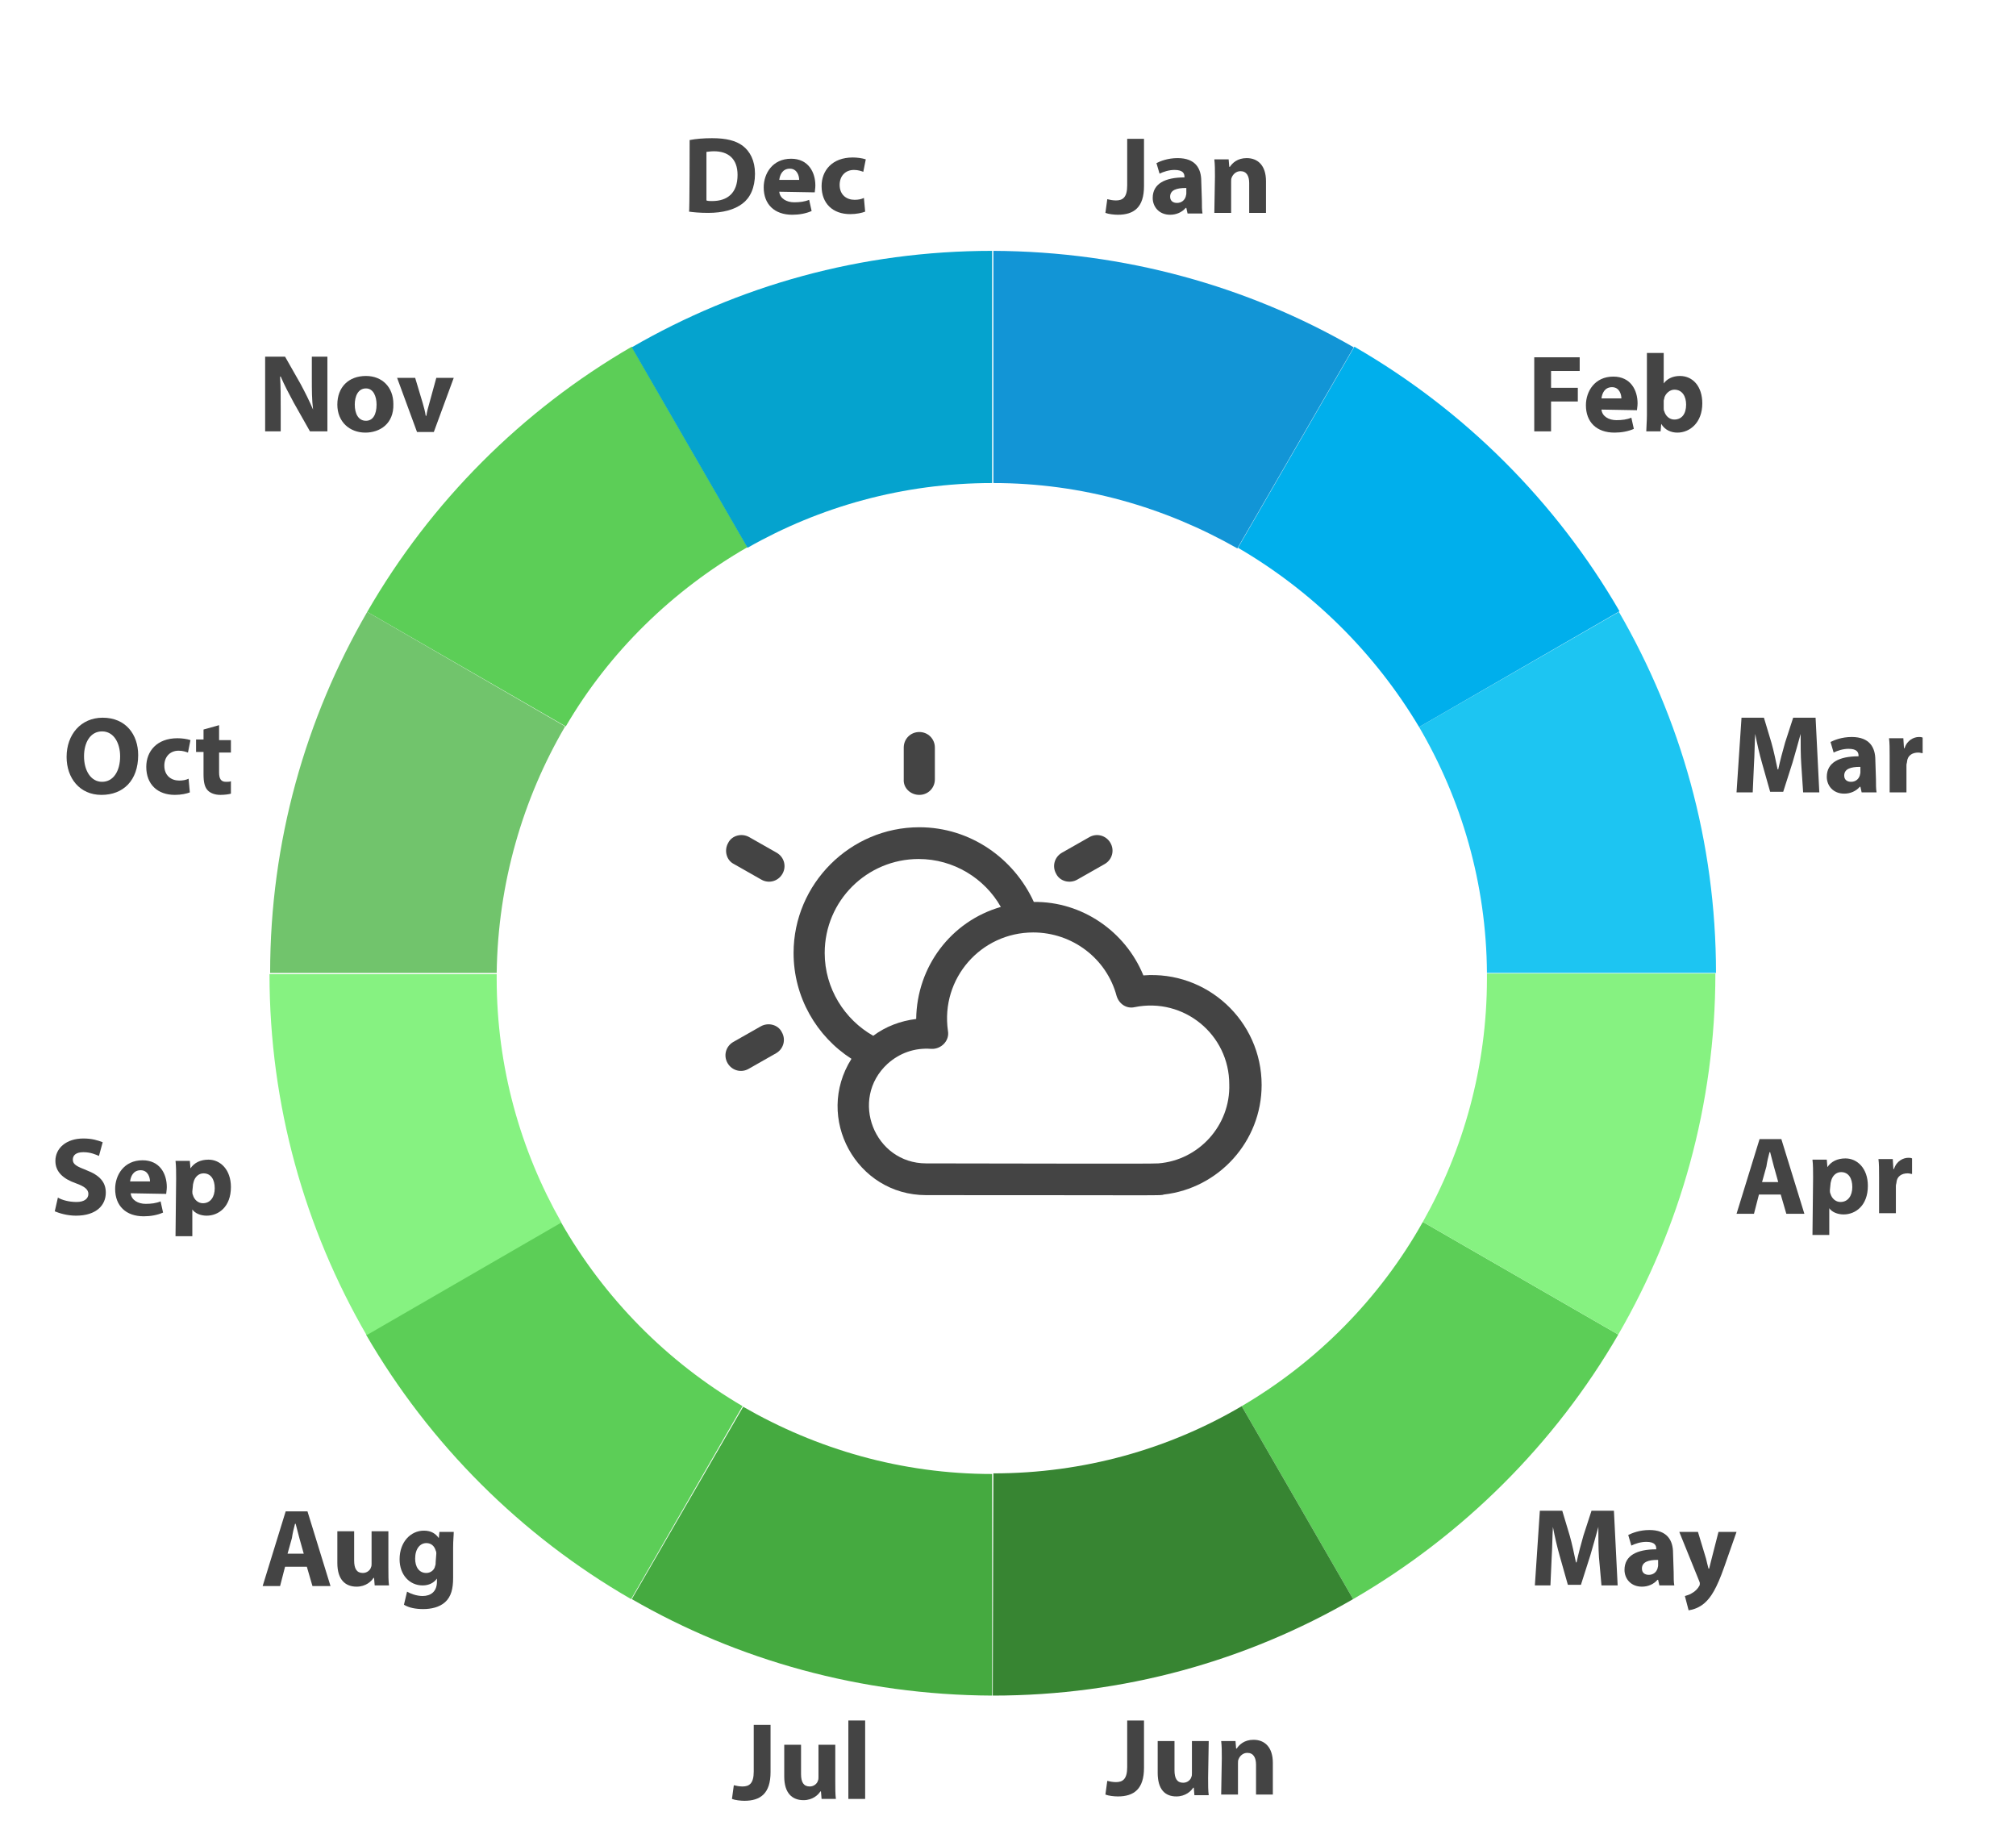 <?xml version="1.0" encoding="utf-8"?>
<!-- Generator: Adobe Illustrator 21.0.0, SVG Export Plug-In . SVG Version: 6.00 Build 0)  -->
<svg version="1.1" id="Capa_1" xmlns="http://www.w3.org/2000/svg" xmlns:xlink="http://www.w3.org/1999/xlink" x="0px" y="0px"
	 viewBox="0 0 323.9 296.6" style="enable-background:new 0 0 323.9 296.6;" xml:space="preserve">
<style type="text/css">
	.st0{fill:#444444;}
	.st1{fill:#A4E4F7;}
	.st2{fill:#1DC5F2;}
	.st3{fill:#F2A25A;}
	.st4{fill:#4ED5F9;}
	.st5{fill:#F59331;}
	.st6{fill:#FFA85A;}
	.st7{fill:#3AC9EF;}
	.st8{fill:#EF8A2E;}
	.st9{fill:#00AFEC;}
	.st10{fill:#05A3CE;}
	.st11{fill:#1295D6;}
	.st12{fill:#5CCE57;}
	.st13{fill:#86F281;}
	.st14{fill:#45AA40;}
	.st15{fill:#378532;}
	.st16{fill:#71C46C;}
</style>
<g>
	<path class="st0" d="M-675.8,277.1h2.7v7.6c0,3.4-1.6,4.6-4.2,4.6c-0.6,0-1.5-0.1-2-0.3l0.3-2.2c0.4,0.1,0.9,0.2,1.4,0.2
		c1.1,0,1.8-0.5,1.8-2.4V277.1L-675.8,277.1z"/>
	<path class="st0" d="M-662.7,286.2c0,1.1,0,2.1,0.1,2.8h-2.3l-0.1-1.2h-0.1c-0.3,0.5-1.2,1.4-2.7,1.4c-1.8,0-3.1-1.1-3.1-3.8v-5.1
		h2.7v4.7c0,1.3,0.4,2,1.4,2c0.7,0,1.2-0.5,1.3-0.9c0.1-0.2,0.1-0.4,0.1-0.6v-5.2h2.7L-662.7,286.2L-662.7,286.2z"/>
	<path class="st0" d="M-660.6,276.4h2.7V289h-2.7V276.4z"/>
</g>
<g>
	<path class="st0" d="M-615.8,276.4h2.7v7.6c0,3.4-1.6,4.6-4.2,4.6c-0.6,0-1.5-0.1-2-0.3l0.3-2.2c0.4,0.1,0.9,0.2,1.4,0.2
		c1.1,0,1.8-0.5,1.8-2.4V276.4L-615.8,276.4z"/>
	<path class="st0" d="M-602.8,285.6c0,1.1,0,2.1,0.1,2.8h-2.3l-0.1-1.2h-0.1c-0.3,0.5-1.2,1.4-2.7,1.4c-1.8,0-3-1.1-3-3.8v-5.1h2.7
		v4.7c0,1.3,0.4,2,1.4,2c0.7,0,1.2-0.5,1.3-0.9c0.1-0.2,0.1-0.4,0.1-0.6v-5.2h2.7L-602.8,285.6L-602.8,285.6L-602.8,285.6z"/>
	<path class="st0" d="M-600.6,282.5c0-1.1,0-2-0.1-2.8h2.3l0.1,1.2h0.1c0.4-0.6,1.2-1.4,2.7-1.4c1.8,0,3.1,1.2,3.1,3.7v5.1h-2.7
		v-4.8c0-1.1-0.4-1.9-1.4-1.9c-0.7,0-1.2,0.5-1.4,1c-0.1,0.2-0.1,0.4-0.1,0.7v5h-2.7L-600.6,282.5L-600.6,282.5z"/>
</g>
<g>
	<g>
		<path class="st1" d="M-610.5,169.4c2-9.2-0.1-18.7-5.7-25.9l-19.4-25c-0.8-1.2-2.6-1.2-3.5,0l-19.2,25c-5.6,7.2-7.7,16.8-5.7,25.9
			c1.9,8.9,7.4,16.1,15.1,19.9c3.6,1.7,7.6,2.7,11.7,2.7c4.1,0,8-0.9,11.7-2.7C-618,185.5-612.5,178.3-610.5,169.4z M-627.5,184.8
			c-3.1,1.4-6.3,2.2-9.8,2.2c-3.4,0-6.7-0.8-9.8-2.2c-6.3-3.1-11-9.2-12.6-16.6c-1.7-7.7,0.1-15.7,4.8-21.8l17.6-22.6l17.6,22.6
			c4.7,6.1,6.5,14.1,4.8,21.8C-616.6,175.7-621.2,181.8-627.5,184.8z"/>
		<path class="st1" d="M-621,160.6c-1.3,0-2.3,1.1-2.3,2.4c0,6.9-5.3,12.6-11.9,12.6c-1.3,0-2.3,1.1-2.3,2.4c0,1.4,1,2.4,2.3,2.4
			c9.1,0,16.4-7.8,16.4-17.4C-618.7,161.7-619.7,160.6-621,160.6z"/>
	</g>
</g>
<g>
	<path class="st0" d="M-686.1,22.5c1-0.2,2.3-0.3,3.6-0.3c2.3,0,3.8,0.4,4.9,1.2c1.2,0.9,2,2.4,2,4.5c0,2.3-0.8,3.9-2,4.8
		c-1.3,1-3.2,1.5-5.5,1.5c-1.4,0-2.4-0.1-3.1-0.2C-686.1,34.2-686.1,22.5-686.1,22.5z M-683.4,32.2c0.2,0.1,0.6,0.1,0.9,0.1
		c2.5,0,4.1-1.3,4.1-4.2c0-2.6-1.5-3.8-3.8-3.8c-0.6,0-1,0.1-1.2,0.1V32.2z"/>
	<path class="st0" d="M-671.7,30.8c0.1,1.1,1.2,1.7,2.4,1.7c0.9,0,1.7-0.1,2.4-0.4l0.4,1.8c-0.9,0.4-2,0.6-3.1,0.6
		c-2.9,0-4.6-1.7-4.6-4.4c0-2.2,1.4-4.6,4.4-4.6c2.8,0,3.9,2.2,3.9,4.3c0,0.5-0.1,0.9-0.1,1.1L-671.7,30.8z M-668.5,28.9
		c0-0.6-0.3-1.8-1.5-1.8s-1.6,1-1.7,1.8H-668.5z"/>
	<path class="st0" d="M-657.9,34c-0.5,0.2-1.4,0.4-2.4,0.4c-2.8,0-4.6-1.7-4.6-4.5c0-2.5,1.7-4.6,5-4.6c0.7,0,1.5,0.1,2.1,0.3
		l-0.4,2c-0.3-0.1-0.8-0.3-1.5-0.3c-1.4,0-2.3,1-2.3,2.4c0,1.6,1.1,2.4,2.4,2.4c0.6,0,1.1-0.1,1.5-0.3L-657.9,34z"/>
</g>
<g>
	<path class="st0" d="M-615.8,22.3h2.7v7.6c0,3.4-1.6,4.6-4.2,4.6c-0.6,0-1.5-0.1-2-0.3l0.3-2.2c0.4,0.1,0.9,0.2,1.4,0.2
		c1.1,0,1.8-0.5,1.8-2.4V22.3L-615.8,22.3z"/>
	<path class="st0" d="M-603.8,32.2c0,0.8,0,1.6,0.1,2.1h-2.4l-0.2-0.9h-0.1c-0.6,0.7-1.5,1.1-2.5,1.1c-1.8,0-2.8-1.3-2.8-2.7
		c0-2.3,2-3.3,5.1-3.3v-0.1c0-0.5-0.2-1.1-1.6-1.1c-0.9,0-1.8,0.3-2.4,0.6l-0.5-1.7c0.6-0.3,1.8-0.8,3.4-0.8c2.9,0,3.8,1.7,3.8,3.7
		L-603.8,32.2L-603.8,32.2z M-606.4,30.2c-1.4,0-2.5,0.3-2.5,1.4c0,0.7,0.5,1,1.1,1c0.7,0,1.2-0.4,1.4-1c0-0.1,0.1-0.3,0.1-0.5
		L-606.4,30.2C-606.3,30.2-606.4,30.2-606.4,30.2z"/>
	<path class="st0" d="M-601.7,28.4c0-1.1,0-2-0.1-2.8h2.3l0.1,1.2h0.1c0.4-0.6,1.2-1.4,2.7-1.4c1.8,0,3.1,1.2,3.1,3.7v5.1h-2.7v-4.8
		c0-1.1-0.4-1.9-1.4-1.9c-0.7,0-1.2,0.5-1.4,1c-0.1,0.2-0.1,0.4-0.1,0.7v5h-2.7L-601.7,28.4L-601.7,28.4z"/>
</g>
<g>
	<path class="st0" d="M-550.4,57.4h7.3v2.2h-4.6v2.7h4.3v2.2h-4.3v4.8h-2.7V57.4L-550.4,57.4z"/>
	<path class="st0" d="M-539.6,65.8c0.1,1.1,1.2,1.7,2.4,1.7c0.9,0,1.7-0.1,2.4-0.4l0.4,1.8c-0.9,0.4-2,0.6-3.1,0.6
		c-2.9,0-4.6-1.7-4.6-4.4c0-2.2,1.4-4.6,4.4-4.6c2.8,0,3.9,2.2,3.9,4.3c0,0.5-0.1,0.9-0.1,1.1L-539.6,65.8z M-536.4,64
		c0-0.6-0.3-1.8-1.5-1.8s-1.6,1-1.7,1.8H-536.4z"/>
	<path class="st0" d="M-532.3,56.7h2.7v4.9l0,0c0.5-0.7,1.4-1.2,2.6-1.2c2.1,0,3.6,1.7,3.6,4.4c0,3.1-2,4.7-4,4.7
		c-1,0-2-0.4-2.6-1.4l0,0l-0.1,1.2h-2.3c0-0.6,0.1-1.6,0.1-2.6V56.7L-532.3,56.7z M-529.6,65.6c0,0.2,0,0.3,0.1,0.5
		c0.2,0.7,0.8,1.3,1.6,1.3c1.2,0,1.9-0.9,1.9-2.4c0-1.3-0.6-2.4-1.9-2.4c-0.7,0-1.4,0.6-1.6,1.3c0,0.2-0.1,0.3-0.1,0.5V65.6z"/>
</g>
<g>
	<path class="st0" d="M-507.5,122.8c-0.1-1.4-0.1-3.2-0.1-4.9l0,0c-0.4,1.5-0.9,3.2-1.3,4.6l-1.5,4.7h-2.1l-1.3-4.6
		c-0.4-1.4-0.8-3.1-1.1-4.7l0,0c-0.1,1.6-0.1,3.5-0.2,4.9l-0.2,4.5h-2.6l0.8-12h3.6l1.2,4c0.4,1.4,0.7,2.9,1,4.3h0.1
		c0.3-1.4,0.7-2.9,1.1-4.3l1.3-4h3.6l0.6,12h-2.6L-507.5,122.8z"/>
	<path class="st0" d="M-495.5,125.2c0,0.8,0,1.6,0.1,2.1h-2.4l-0.2-0.9h-0.1c-0.6,0.7-1.5,1.1-2.5,1.1c-1.8,0-2.8-1.3-2.8-2.7
		c0-2.3,2-3.3,5.1-3.3v-0.1c0-0.5-0.2-1.1-1.6-1.1c-0.9,0-1.8,0.3-2.4,0.6l-0.5-1.7c0.6-0.3,1.8-0.8,3.4-0.8c2.9,0,3.8,1.7,3.8,3.7
		L-495.5,125.2L-495.5,125.2z M-498.1,123.2c-1.4,0-2.5,0.3-2.5,1.4c0,0.7,0.5,1,1.1,1c0.7,0,1.2-0.4,1.4-1c0-0.1,0.1-0.3,0.1-0.5
		v-0.9H-498.1z"/>
	<path class="st0" d="M-493.3,121.5c0-1.3,0-2.1-0.1-2.9h2.3l0.1,1.6h0.1c0.4-1.3,1.5-1.8,2.3-1.8c0.2,0,0.4,0,0.6,0.1v2.5
		c-0.2,0-0.4-0.1-0.7-0.1c-1,0-1.7,0.5-1.8,1.4c0,0.2-0.1,0.4-0.1,0.6v4.4h-2.7L-493.3,121.5L-493.3,121.5z"/>
</g>
<g>
	<path class="st0" d="M-540,250.2c-0.1-1.4-0.1-3.2-0.1-4.9l0,0c-0.4,1.5-0.9,3.2-1.3,4.6l-1.5,4.7h-2.1l-1.3-4.6
		c-0.4-1.4-0.8-3.1-1.1-4.7l0,0c-0.1,1.6-0.1,3.5-0.2,4.9l-0.2,4.5h-2.5l0.8-12h3.6l1.2,4c0.4,1.4,0.7,2.9,1,4.3h0.1
		c0.3-1.4,0.7-2.9,1.1-4.3l1.3-4h3.6l0.6,12h-2.6L-540,250.2z"/>
	<path class="st0" d="M-528,252.6c0,0.8,0,1.6,0.1,2.1h-2.4l-0.2-0.9h-0.1c-0.6,0.7-1.5,1.1-2.5,1.1c-1.8,0-2.8-1.3-2.8-2.7
		c0-2.3,2-3.3,5.1-3.3v-0.1c0-0.5-0.2-1.1-1.6-1.1c-0.9,0-1.8,0.3-2.4,0.6l-0.5-1.7c0.6-0.3,1.8-0.8,3.4-0.8c2.9,0,3.8,1.7,3.8,3.7
		L-528,252.6L-528,252.6z M-530.6,250.6c-1.4,0-2.5,0.3-2.5,1.4c0,0.7,0.5,1,1.1,1c0.7,0,1.2-0.4,1.4-1c0-0.1,0.1-0.3,0.1-0.5
		L-530.6,250.6L-530.6,250.6z"/>
	<path class="st0" d="M-524.1,246.1l1.3,4.3c0.1,0.5,0.3,1.2,0.4,1.6h0.1c0.1-0.5,0.3-1.1,0.4-1.6l1.1-4.3h2.9l-2,5.7
		c-1.2,3.4-2.1,4.8-3.1,5.7c-0.9,0.8-1.9,1.1-2.6,1.2l-0.6-2.3c0.3-0.1,0.8-0.2,1.2-0.5c0.4-0.2,0.9-0.7,1.1-1.1
		c0.1-0.1,0.1-0.3,0.1-0.4c0-0.1,0-0.2-0.1-0.4l-3.2-7.9L-524.1,246.1L-524.1,246.1z"/>
</g>
<g>
	<path class="st0" d="M-754.3,69.3v-12h3.2l2.5,4.4c0.7,1.3,1.4,2.7,2,4.1l0,0c-0.2-1.6-0.2-3.2-0.2-5v-3.5h2.5v12h-2.8l-2.6-4.6
		c-0.7-1.3-1.5-2.8-2.1-4.2h-0.1c0.1,1.6,0.1,3.3,0.1,5.2v3.6H-754.3L-754.3,69.3z"/>
	<path class="st0" d="M-738.2,69.5c-2.5,0-4.5-1.7-4.5-4.5s1.8-4.6,4.6-4.6c2.6,0,4.4,1.8,4.4,4.5
		C-733.6,68.1-735.9,69.5-738.2,69.5L-738.2,69.5z M-738.1,67.6c1.1,0,1.7-1,1.7-2.6c0-1.3-0.5-2.6-1.7-2.6c-1.3,0-1.8,1.3-1.8,2.6
		C-739.9,66.5-739.3,67.6-738.1,67.6L-738.1,67.6z"/>
	<path class="st0" d="M-730.2,60.7l1.2,4c0.2,0.7,0.4,1.4,0.5,2.1h0.1c0.1-0.7,0.3-1.4,0.5-2.1l1.1-4h2.8l-3.2,8.7h-2.7l-3.2-8.7
		C-733.1,60.7-730.2,60.7-730.2,60.7z"/>
</g>
<g>
	<path class="st0" d="M-780.6,127.7c-3.5,0-5.6-2.7-5.6-6.1c0-3.6,2.3-6.3,5.8-6.3c3.7,0,5.7,2.7,5.7,6
		C-774.7,125.4-777.1,127.7-780.6,127.7L-780.6,127.7z M-780.5,125.6c1.8,0,2.9-1.7,2.9-4.1c0-2.1-1-4-2.9-4s-2.9,1.8-2.9,4
		C-783.4,123.8-782.3,125.6-780.5,125.6L-780.5,125.6L-780.5,125.6z"/>
	<path class="st0" d="M-766.4,127.3c-0.5,0.2-1.4,0.4-2.4,0.4c-2.8,0-4.6-1.7-4.6-4.5c0-2.5,1.7-4.6,5-4.6c0.7,0,1.5,0.1,2.1,0.3
		l-0.4,2c-0.3-0.1-0.8-0.3-1.5-0.3c-1.4,0-2.3,1-2.3,2.4c0,1.6,1.1,2.4,2.4,2.4c0.6,0,1.1-0.1,1.5-0.3L-766.4,127.3z"/>
	<path class="st0" d="M-761.7,116.5v2.4h1.9v2h-1.9v3.2c0,1,0.3,1.5,1.1,1.5c0.4,0,0.6,0,0.8-0.1v2c-0.3,0.1-1,0.2-1.7,0.2
		c-0.9,0-1.6-0.3-2-0.7c-0.5-0.5-0.7-1.3-0.7-2.6v-3.6h-1.2v-2h1.2v-1.6L-761.7,116.5z"/>
</g>
<g>
	<path class="st0" d="M-787.6,192.4c0.7,0.4,1.8,0.7,3,0.7s1.9-0.5,1.9-1.3c0-0.7-0.6-1.2-2-1.7c-2-0.7-3.3-1.8-3.3-3.6
		c0-2,1.7-3.6,4.5-3.6c1.4,0,2.3,0.3,3.1,0.6l-0.6,2.2c-0.5-0.2-1.3-0.6-2.5-0.6s-1.7,0.5-1.7,1.2c0,0.8,0.7,1.1,2.2,1.7
		c2.1,0.8,3.1,1.9,3.1,3.6c0,2-1.5,3.7-4.8,3.7c-1.4,0-2.7-0.4-3.4-0.7L-787.6,192.4z"/>
	<path class="st0" d="M-775.9,191.7c0.1,1.1,1.2,1.7,2.4,1.7c0.9,0,1.7-0.1,2.4-0.4l0.4,1.8c-0.9,0.4-2,0.6-3.1,0.6
		c-2.9,0-4.6-1.7-4.6-4.4c0-2.2,1.4-4.6,4.4-4.6c2.8,0,3.9,2.2,3.9,4.3c0,0.5-0.1,0.9-0.1,1.1L-775.9,191.7z M-772.8,189.8
		c0-0.6-0.3-1.8-1.5-1.8s-1.6,1-1.7,1.8H-772.8z"/>
	<path class="st0" d="M-768.6,189.4c0-1.1,0-2.1-0.1-2.9h2.3l0.1,1.2l0,0c0.6-0.9,1.6-1.4,2.9-1.4c1.9,0,3.6,1.6,3.6,4.4
		c0,3.2-2,4.6-3.9,4.6c-1,0-1.9-0.4-2.3-1l0,0v4.3h-2.7L-768.6,189.4L-768.6,189.4z M-766,191.4c0,0.2,0,0.4,0.1,0.6
		c0.2,0.7,0.8,1.3,1.6,1.3c1.2,0,1.9-1,1.9-2.4s-0.6-2.4-1.8-2.4c-0.8,0-1.4,0.6-1.6,1.4c0,0.1-0.1,0.3-0.1,0.5L-766,191.4
		L-766,191.4z"/>
</g>
<g>
	<path class="st0" d="M-751.1,251.7l-0.8,3.1h-2.8l3.7-12h3.5l3.7,12h-2.9l-0.9-3.1H-751.1z M-748.1,249.6l-0.7-2.5
		c-0.2-0.7-0.4-1.6-0.6-2.3h-0.1c-0.2,0.7-0.4,1.6-0.5,2.3l-0.7,2.5H-748.1z"/>
	<path class="st0" d="M-734.5,251.9c0,1.1,0,2.1,0.1,2.8h-2.3l-0.1-1.2h-0.1c-0.3,0.5-1.2,1.4-2.7,1.4c-1.8,0-3.1-1.1-3.1-3.8V246
		h2.7v4.7c0,1.3,0.4,2,1.4,2c0.7,0,1.2-0.5,1.3-0.9c0.1-0.2,0.1-0.4,0.1-0.6V246h2.7L-734.5,251.9L-734.5,251.9L-734.5,251.9z"/>
	<path class="st0" d="M-724.1,253.5c0,1.7-0.3,3-1.3,3.9c-0.9,0.8-2.2,1.1-3.5,1.1c-1.2,0-2.3-0.2-3.1-0.7l0.5-2.1
		c0.5,0.3,1.5,0.7,2.5,0.7c1.3,0,2.3-0.7,2.3-2.3v-0.5l0,0c-0.5,0.7-1.3,1.1-2.3,1.1c-2.1,0-3.7-1.7-3.7-4.2c0-2.8,1.8-4.6,3.9-4.6
		c1.2,0,1.9,0.5,2.4,1.2l0,0l0.1-1h2.3c0,0.6-0.1,1.3-0.1,2.6L-724.1,253.5L-724.1,253.5z M-726.8,249.6c0-0.2,0-0.3-0.1-0.5
		c-0.2-0.7-0.7-1.2-1.5-1.2c-1,0-1.8,0.9-1.8,2.5c0,1.3,0.6,2.3,1.8,2.3c0.7,0,1.3-0.5,1.4-1.1c0.1-0.2,0.1-0.5,0.1-0.7
		L-726.8,249.6L-726.8,249.6z"/>
</g>
<g>
	<path class="st0" d="M-514.3,191.9l-0.8,3.1h-2.8l3.7-12h3.5l3.7,12h-2.9l-0.9-3.1H-514.3z M-511.2,189.9l-0.7-2.5
		c-0.2-0.7-0.4-1.6-0.6-2.3h-0.1c-0.2,0.7-0.4,1.6-0.5,2.3l-0.7,2.5H-511.2z"/>
	<path class="st0" d="M-505.6,189.2c0-1.1,0-2.1-0.1-2.9h2.3l0.1,1.2l0,0c0.6-0.9,1.6-1.4,2.9-1.4c1.9,0,3.6,1.6,3.6,4.4
		c0,3.2-2,4.6-3.9,4.6c-1,0-1.9-0.4-2.3-1l0,0v4.3h-2.7L-505.6,189.2L-505.6,189.2z M-502.9,191.2c0,0.2,0,0.4,0.1,0.6
		c0.2,0.7,0.8,1.3,1.6,1.3c1.2,0,1.9-1,1.9-2.4s-0.6-2.4-1.8-2.4c-0.8,0-1.4,0.6-1.6,1.4c0,0.1-0.1,0.3-0.1,0.5L-502.9,191.2
		L-502.9,191.2z"/>
	<path class="st0" d="M-495,189.1c0-1.3,0-2.1-0.1-2.9h2.3l0.1,1.6h0.1c0.4-1.3,1.5-1.8,2.3-1.8c0.2,0,0.4,0,0.6,0.1v2.5
		c-0.2,0-0.4-0.1-0.7-0.1c-1,0-1.7,0.5-1.8,1.4c0,0.2-0.1,0.4-0.1,0.6v4.4h-2.7L-495,189.1L-495,189.1z"/>
</g>
<path class="st2" d="M-558,156.3h36.8c0-21.1-5.7-40.9-15.6-58l-32.1,18.5C-562.1,128.4-558.1,141.9-558,156.3z"/>
<path class="st3" d="M-706.8,196.3l-31.3,18.1c10.2,17.6,24.9,32.3,42.6,42.5l17.9-31C-689.7,218.8-699.8,208.6-706.8,196.3z"/>
<path class="st4" d="M-717.1,157.2c0-0.3,0-0.5,0-0.7h-36.5c0,21.1,5.7,40.9,15.6,58l31.3-18.1
	C-713.3,184.8-717.1,171.4-717.1,157.2z"/>
<path class="st5" d="M-695.4,256.9c17,9.8,36.8,15.4,57.9,15.5v-35.6c-14.6,0-28.2-4-40-10.8L-695.4,256.9z"/>
<path class="st6" d="M-597.4,225.9l17.9,31c17.6-10.2,32.4-24.9,42.6-42.5l-31.4-18.1C-575.2,208.6-585.3,218.8-597.4,225.9z"/>
<path class="st7" d="M-558,157.2c0,14.2-3.8,27.6-10.3,39.1l31.4,18.1c9.9-17.1,15.6-36.9,15.6-58H-558
	C-558,156.7-558,156.9-558,157.2z"/>
<path class="st8" d="M-637.4,272.4c21.1,0,40.8-5.6,57.9-15.5l-17.9-31c-11.7,6.9-25.4,10.8-39.9,10.8L-637.4,272.4L-637.4,272.4z"
	/>
<path class="st9" d="M-676.8,87.9l-18.6-32.2c-17.6,10.2-32.3,24.9-42.5,42.6l31.9,18.4C-699,104.7-688.8,94.8-676.8,87.9z"/>
<path class="st9" d="M-568.9,116.8l32.2-18.6c-10.2-17.6-24.9-32.3-42.6-42.5L-598,88C-586,95-576,104.9-568.9,116.8z"/>
<path class="st2" d="M-737.9,98.3c-9.9,17.1-15.6,36.9-15.6,58h36.4c0.2-14.4,4.2-28,11-39.6L-737.9,98.3z"/>
<path class="st10" d="M-637.5,77.6V40.3c-21.1,0-40.8,5.6-57.9,15.5l18.6,32.2C-665.2,81.4-651.8,77.6-637.5,77.6L-637.5,77.6z"/>
<path class="st11" d="M-579.4,55.8c-17-9.8-36.8-15.4-57.9-15.5v37.3c14.3,0,27.6,3.9,39.2,10.5L-579.4,55.8z"/>
<g>
	<path class="st0" d="M-312.3,277.1h2.7v7.6c0,3.4-1.6,4.6-4.2,4.6c-0.6,0-1.5-0.1-2-0.3l0.3-2.2c0.4,0.1,0.9,0.2,1.4,0.2
		c1.1,0,1.8-0.5,1.8-2.4L-312.3,277.1L-312.3,277.1z"/>
	<path class="st0" d="M-299.2,286.2c0,1.1,0,2.1,0.1,2.8h-2.3l-0.1-1.2h-0.1c-0.3,0.5-1.2,1.4-2.7,1.4c-1.8,0-3.1-1.1-3.1-3.8v-5.1
		h2.7v4.7c0,1.3,0.4,2,1.4,2c0.7,0,1.2-0.5,1.3-0.9c0.1-0.2,0.1-0.4,0.1-0.6v-5.2h2.7V286.2L-299.2,286.2z"/>
	<path class="st0" d="M-297.1,276.4h2.7V289h-2.7V276.4z"/>
</g>
<g>
	<path class="st0" d="M-252.3,276.4h2.7v7.6c0,3.4-1.6,4.6-4.2,4.6c-0.6,0-1.5-0.1-2-0.3l0.3-2.2c0.4,0.1,0.9,0.2,1.4,0.2
		c1.1,0,1.8-0.5,1.8-2.4V276.4L-252.3,276.4z"/>
	<path class="st0" d="M-239.3,285.6c0,1.1,0,2.1,0.1,2.8h-2.3l-0.1-1.2h-0.1c-0.3,0.5-1.2,1.4-2.7,1.4c-1.8,0-3-1.1-3-3.8v-5.1h2.7
		v4.7c0,1.3,0.4,2,1.4,2c0.7,0,1.2-0.5,1.3-0.9c0.1-0.2,0.1-0.4,0.1-0.6v-5.2h2.7L-239.3,285.6L-239.3,285.6L-239.3,285.6z"/>
	<path class="st0" d="M-237.1,282.5c0-1.1,0-2-0.1-2.8h2.3l0.1,1.2h0.1c0.4-0.6,1.2-1.4,2.7-1.4c1.8,0,3.1,1.2,3.1,3.7v5.1h-2.7
		v-4.8c0-1.1-0.4-1.9-1.4-1.9c-0.7,0-1.2,0.5-1.4,1c-0.1,0.2-0.1,0.4-0.1,0.7v5h-2.7L-237.1,282.5L-237.1,282.5z"/>
</g>
<g>
	<path class="st0" d="M-322.6,22.5c1-0.2,2.3-0.3,3.6-0.3c2.3,0,3.8,0.4,4.9,1.2c1.2,0.9,2,2.4,2,4.5c0,2.3-0.8,3.9-2,4.8
		c-1.3,1-3.2,1.5-5.5,1.5c-1.4,0-2.4-0.1-3.1-0.2C-322.6,34.2-322.6,22.5-322.6,22.5z M-319.9,32.2c0.2,0.1,0.6,0.1,0.9,0.1
		c2.5,0,4.1-1.3,4.1-4.2c0-2.6-1.5-3.8-3.8-3.8c-0.6,0-1,0.1-1.2,0.1V32.2z"/>
	<path class="st0" d="M-308.2,30.8c0.1,1.1,1.2,1.7,2.4,1.7c0.9,0,1.7-0.1,2.4-0.4l0.4,1.8c-0.9,0.4-2,0.6-3.1,0.6
		c-2.9,0-4.6-1.7-4.6-4.4c0-2.2,1.4-4.6,4.4-4.6c2.8,0,3.9,2.2,3.9,4.3c0,0.5-0.1,0.9-0.1,1.1L-308.2,30.8z M-305,28.9
		c0-0.6-0.3-1.8-1.5-1.8c-1.2,0-1.6,1-1.7,1.8H-305z"/>
	<path class="st0" d="M-294.4,34c-0.5,0.2-1.4,0.4-2.4,0.4c-2.8,0-4.6-1.7-4.6-4.5c0-2.5,1.7-4.6,5-4.6c0.7,0,1.5,0.1,2.1,0.3
		l-0.4,2c-0.3-0.1-0.8-0.3-1.5-0.3c-1.4,0-2.3,1-2.3,2.4c0,1.6,1.1,2.4,2.4,2.4c0.6,0,1.1-0.1,1.5-0.3L-294.4,34z"/>
</g>
<g>
	<path class="st0" d="M-252.3,22.3h2.7v7.6c0,3.4-1.6,4.6-4.2,4.6c-0.6,0-1.5-0.1-2-0.3l0.3-2.2c0.4,0.1,0.9,0.2,1.4,0.2
		c1.1,0,1.8-0.5,1.8-2.4V22.3L-252.3,22.3z"/>
	<path class="st0" d="M-240.3,32.2c0,0.8,0,1.6,0.1,2.1h-2.4l-0.2-0.9h-0.1c-0.6,0.7-1.5,1.1-2.5,1.1c-1.8,0-2.8-1.3-2.8-2.7
		c0-2.3,2-3.3,5.1-3.3v-0.1c0-0.5-0.2-1.1-1.6-1.1c-0.9,0-1.8,0.3-2.4,0.6l-0.5-1.7c0.6-0.3,1.8-0.8,3.4-0.8c2.9,0,3.8,1.7,3.8,3.7
		L-240.3,32.2L-240.3,32.2z M-242.9,30.2c-1.4,0-2.5,0.3-2.5,1.4c0,0.7,0.5,1,1.1,1c0.7,0,1.2-0.4,1.4-1c0-0.1,0.1-0.3,0.1-0.5v-0.9
		C-242.8,30.2-242.9,30.2-242.9,30.2z"/>
	<path class="st0" d="M-238.2,28.4c0-1.1,0-2-0.1-2.8h2.3l0.1,1.2h0.1c0.4-0.6,1.2-1.4,2.7-1.4c1.8,0,3.1,1.2,3.1,3.7v5.1h-2.7v-4.8
		c0-1.1-0.4-1.9-1.4-1.9c-0.7,0-1.2,0.5-1.4,1c-0.1,0.2-0.1,0.4-0.1,0.7v5h-2.7L-238.2,28.4L-238.2,28.4z"/>
</g>
<g>
	<path class="st0" d="M-186.9,57.4h7.3v2.2h-4.6v2.7h4.3v2.2h-4.3v4.8h-2.7V57.4L-186.9,57.4z"/>
	<path class="st0" d="M-176.1,65.8c0.1,1.1,1.2,1.7,2.4,1.7c0.9,0,1.7-0.1,2.4-0.4l0.4,1.8c-0.9,0.4-2,0.6-3.1,0.6
		c-2.9,0-4.6-1.7-4.6-4.4c0-2.2,1.4-4.6,4.4-4.6c2.8,0,3.9,2.2,3.9,4.3c0,0.5-0.1,0.9-0.1,1.1L-176.1,65.8z M-172.9,64
		c0-0.6-0.3-1.8-1.5-1.8s-1.6,1-1.7,1.8H-172.9z"/>
	<path class="st0" d="M-168.8,56.7h2.7v4.9l0,0c0.5-0.7,1.4-1.2,2.6-1.2c2.1,0,3.6,1.7,3.6,4.4c0,3.1-2,4.7-4,4.7
		c-1,0-2-0.4-2.6-1.4l0,0l-0.1,1.2h-2.3c0-0.6,0.1-1.6,0.1-2.6L-168.8,56.7L-168.8,56.7z M-166.1,65.6c0,0.2,0,0.3,0.1,0.5
		c0.2,0.7,0.8,1.3,1.6,1.3c1.2,0,1.9-0.9,1.9-2.4c0-1.3-0.6-2.4-1.9-2.4c-0.7,0-1.4,0.6-1.6,1.3c0,0.2-0.1,0.3-0.1,0.5V65.6z"/>
</g>
<g>
	<path class="st0" d="M-144,122.8c-0.1-1.4-0.1-3.2-0.1-4.9l0,0c-0.4,1.5-0.9,3.2-1.3,4.6l-1.5,4.7h-2.1l-1.3-4.6
		c-0.4-1.4-0.8-3.1-1.1-4.7l0,0c-0.1,1.6-0.1,3.5-0.2,4.9l-0.2,4.5h-2.6l0.8-12h3.6l1.2,4c0.4,1.4,0.7,2.9,1,4.3h0.1
		c0.3-1.4,0.7-2.9,1.1-4.3l1.3-4h3.6l0.6,12h-2.6L-144,122.8z"/>
	<path class="st0" d="M-132,125.2c0,0.8,0,1.6,0.1,2.1h-2.4l-0.2-0.9h-0.1c-0.6,0.7-1.5,1.1-2.5,1.1c-1.8,0-2.8-1.3-2.8-2.7
		c0-2.3,2-3.3,5.1-3.3v-0.1c0-0.5-0.2-1.1-1.6-1.1c-0.9,0-1.8,0.3-2.4,0.6l-0.5-1.7c0.6-0.3,1.8-0.8,3.4-0.8c2.9,0,3.8,1.7,3.8,3.7
		L-132,125.2L-132,125.2z M-134.6,123.2c-1.4,0-2.5,0.3-2.5,1.4c0,0.7,0.5,1,1.1,1c0.7,0,1.2-0.4,1.4-1c0-0.1,0.1-0.3,0.1-0.5
		L-134.6,123.2L-134.6,123.2z"/>
	<path class="st0" d="M-129.8,121.5c0-1.3,0-2.1-0.1-2.9h2.3l0.1,1.6h0.1c0.4-1.3,1.5-1.8,2.3-1.8c0.2,0,0.4,0,0.6,0.1v2.5
		c-0.2,0-0.4-0.1-0.7-0.1c-1,0-1.7,0.5-1.8,1.4c0,0.2-0.1,0.4-0.1,0.6v4.4h-2.7V121.5z"/>
</g>
<g>
	<path class="st0" d="M-176.5,250.2c-0.1-1.4-0.1-3.2-0.1-4.9l0,0c-0.4,1.5-0.9,3.2-1.3,4.6l-1.5,4.7h-2.1l-1.3-4.6
		c-0.4-1.4-0.8-3.1-1.1-4.7l0,0c-0.1,1.6-0.1,3.5-0.2,4.9l-0.2,4.5h-2.5l0.8-12h3.6l1.2,4c0.4,1.4,0.7,2.9,1,4.3h0.1
		c0.3-1.4,0.7-2.9,1.1-4.3l1.3-4h3.6l0.6,12h-2.6L-176.5,250.2z"/>
	<path class="st0" d="M-164.5,252.6c0,0.8,0,1.6,0.1,2.1h-2.4l-0.2-0.9h-0.1c-0.6,0.7-1.5,1.1-2.5,1.1c-1.8,0-2.8-1.3-2.8-2.7
		c0-2.3,2-3.3,5.1-3.3v-0.1c0-0.5-0.2-1.1-1.6-1.1c-0.9,0-1.8,0.3-2.4,0.6l-0.5-1.7c0.6-0.3,1.8-0.8,3.4-0.8c2.9,0,3.8,1.7,3.8,3.7
		L-164.5,252.6L-164.5,252.6z M-167.1,250.6c-1.4,0-2.5,0.3-2.5,1.4c0,0.7,0.5,1,1.1,1c0.7,0,1.2-0.4,1.4-1c0-0.1,0.1-0.3,0.1-0.5
		L-167.1,250.6L-167.1,250.6z"/>
	<path class="st0" d="M-160.6,246.1l1.3,4.3c0.1,0.5,0.3,1.2,0.4,1.6h0.1c0.1-0.5,0.3-1.1,0.4-1.6l1.1-4.3h2.9l-2,5.7
		c-1.2,3.4-2.1,4.8-3.1,5.7c-0.9,0.8-1.9,1.1-2.6,1.2l-0.6-2.3c0.3-0.1,0.8-0.2,1.2-0.5c0.4-0.2,0.9-0.7,1.1-1.1
		c0.1-0.1,0.1-0.3,0.1-0.4c0-0.1,0-0.2-0.1-0.4l-3.2-7.9L-160.6,246.1L-160.6,246.1z"/>
</g>
<g>
	<path class="st0" d="M-390.8,69.3v-12h3.2l2.5,4.4c0.7,1.3,1.4,2.7,2,4.1l0,0c-0.2-1.6-0.2-3.2-0.2-5v-3.5h2.5v12h-2.8l-2.6-4.6
		c-0.7-1.3-1.5-2.8-2.1-4.2h-0.1c0.1,1.6,0.1,3.3,0.1,5.2v3.6H-390.8L-390.8,69.3z"/>
	<path class="st0" d="M-374.7,69.5c-2.5,0-4.5-1.7-4.5-4.5s1.8-4.6,4.6-4.6c2.6,0,4.4,1.8,4.4,4.5
		C-370.1,68.1-372.4,69.5-374.7,69.5L-374.7,69.5z M-374.6,67.6c1.1,0,1.7-1,1.7-2.6c0-1.3-0.5-2.6-1.7-2.6c-1.3,0-1.8,1.3-1.8,2.6
		C-376.4,66.5-375.8,67.6-374.6,67.6L-374.6,67.6z"/>
	<path class="st0" d="M-366.7,60.7l1.2,4c0.2,0.7,0.4,1.4,0.5,2.1h0.1c0.1-0.7,0.3-1.4,0.5-2.1l1.1-4h2.8l-3.2,8.7h-2.7l-3.2-8.7
		C-369.6,60.7-366.7,60.7-366.7,60.7z"/>
</g>
<g>
	<path class="st0" d="M-417.1,127.7c-3.5,0-5.6-2.7-5.6-6.1c0-3.6,2.3-6.3,5.8-6.3c3.7,0,5.7,2.7,5.7,6
		C-411.2,125.4-413.6,127.7-417.1,127.7L-417.1,127.7z M-417,125.6c1.8,0,2.9-1.7,2.9-4.1c0-2.1-1-4-2.9-4s-2.9,1.8-2.9,4
		C-419.9,123.8-418.8,125.6-417,125.6L-417,125.6L-417,125.6z"/>
	<path class="st0" d="M-402.9,127.3c-0.5,0.2-1.4,0.4-2.4,0.4c-2.8,0-4.6-1.7-4.6-4.5c0-2.5,1.7-4.6,5-4.6c0.7,0,1.5,0.1,2.1,0.3
		l-0.4,2c-0.3-0.1-0.8-0.3-1.5-0.3c-1.4,0-2.3,1-2.3,2.4c0,1.6,1.1,2.4,2.4,2.4c0.6,0,1.1-0.1,1.5-0.3L-402.9,127.3z"/>
	<path class="st0" d="M-398.2,116.5v2.4h1.9v2h-1.9v3.2c0,1,0.3,1.5,1.1,1.5c0.4,0,0.6,0,0.8-0.1v2c-0.3,0.1-1,0.2-1.7,0.2
		c-0.9,0-1.6-0.3-2-0.7c-0.5-0.5-0.7-1.3-0.7-2.6v-3.6h-1.2v-2h1.2v-1.6L-398.2,116.5z"/>
</g>
<g>
	<path class="st0" d="M-424.1,192.4c0.7,0.4,1.8,0.7,3,0.7s1.9-0.5,1.9-1.3c0-0.7-0.6-1.2-2-1.7c-2-0.7-3.3-1.8-3.3-3.6
		c0-2,1.7-3.6,4.5-3.6c1.4,0,2.3,0.3,3.1,0.6l-0.6,2.2c-0.5-0.2-1.3-0.6-2.5-0.6s-1.7,0.5-1.7,1.2c0,0.8,0.7,1.1,2.2,1.7
		c2.1,0.8,3.1,1.9,3.1,3.6c0,2-1.5,3.7-4.8,3.7c-1.4,0-2.7-0.4-3.4-0.7L-424.1,192.4z"/>
	<path class="st0" d="M-412.4,191.7c0.1,1.1,1.2,1.7,2.4,1.7c0.9,0,1.7-0.1,2.4-0.4l0.4,1.8c-0.9,0.4-2,0.6-3.1,0.6
		c-2.9,0-4.6-1.7-4.6-4.4c0-2.2,1.4-4.6,4.4-4.6c2.8,0,3.9,2.2,3.9,4.3c0,0.5-0.1,0.9-0.1,1.1L-412.4,191.7z M-409.3,189.8
		c0-0.6-0.3-1.8-1.5-1.8s-1.6,1-1.7,1.8H-409.3z"/>
	<path class="st0" d="M-405.1,189.4c0-1.1,0-2.1-0.1-2.9h2.3l0.1,1.2l0,0c0.6-0.9,1.6-1.4,2.9-1.4c1.9,0,3.6,1.6,3.6,4.4
		c0,3.2-2,4.6-3.9,4.6c-1,0-1.9-0.4-2.3-1l0,0v4.3h-2.7L-405.1,189.4L-405.1,189.4z M-402.5,191.4c0,0.2,0,0.4,0.1,0.6
		c0.2,0.7,0.8,1.3,1.6,1.3c1.2,0,1.9-1,1.9-2.4s-0.6-2.4-1.8-2.4c-0.8,0-1.4,0.6-1.6,1.4c0,0.1-0.1,0.3-0.1,0.5L-402.5,191.4
		L-402.5,191.4z"/>
</g>
<g>
	<path class="st0" d="M-387.6,251.7l-0.8,3.1h-2.8l3.7-12h3.5l3.7,12h-2.9l-0.9-3.1H-387.6z M-384.6,249.6l-0.7-2.5
		c-0.2-0.7-0.4-1.6-0.6-2.3h-0.1c-0.2,0.7-0.4,1.6-0.5,2.3l-0.7,2.5H-384.6z"/>
	<path class="st0" d="M-371,251.9c0,1.1,0,2.1,0.1,2.8h-2.3l-0.1-1.2h-0.1c-0.3,0.5-1.2,1.4-2.7,1.4c-1.8,0-3.1-1.1-3.1-3.8V246h2.7
		v4.7c0,1.3,0.4,2,1.4,2c0.7,0,1.2-0.5,1.3-0.9c0.1-0.2,0.1-0.4,0.1-0.6V246h2.7V251.9L-371,251.9L-371,251.9z"/>
	<path class="st0" d="M-360.6,253.5c0,1.7-0.3,3-1.3,3.9c-0.9,0.8-2.2,1.1-3.5,1.1c-1.2,0-2.3-0.2-3.1-0.7l0.5-2.1
		c0.5,0.3,1.5,0.7,2.5,0.7c1.3,0,2.3-0.7,2.3-2.3v-0.5l0,0c-0.5,0.7-1.3,1.1-2.3,1.1c-2.1,0-3.7-1.7-3.7-4.2c0-2.8,1.8-4.6,3.9-4.6
		c1.2,0,1.9,0.5,2.4,1.2l0,0l0.1-1h2.3c0,0.6-0.1,1.3-0.1,2.6L-360.6,253.5L-360.6,253.5z M-363.3,249.6c0-0.2,0-0.3-0.1-0.5
		c-0.2-0.7-0.7-1.2-1.5-1.2c-1,0-1.8,0.9-1.8,2.5c0,1.3,0.6,2.3,1.8,2.3c0.7,0,1.3-0.5,1.4-1.1c0.1-0.2,0.1-0.5,0.1-0.7
		L-363.3,249.6L-363.3,249.6z"/>
</g>
<g>
	<path class="st0" d="M-150.8,191.9l-0.8,3.1h-2.8l3.7-12h3.5l3.7,12h-2.9l-0.9-3.1H-150.8z M-147.7,189.9l-0.7-2.5
		c-0.2-0.7-0.4-1.6-0.6-2.3h-0.1c-0.2,0.7-0.4,1.6-0.5,2.3l-0.7,2.5H-147.7z"/>
	<path class="st0" d="M-142.1,189.2c0-1.1,0-2.1-0.1-2.9h2.3l0.1,1.2l0,0c0.6-0.9,1.6-1.4,2.9-1.4c1.9,0,3.6,1.6,3.6,4.4
		c0,3.2-2,4.6-3.9,4.6c-1,0-1.9-0.4-2.3-1l0,0v4.3h-2.7L-142.1,189.2L-142.1,189.2z M-139.4,191.2c0,0.2,0,0.4,0.1,0.6
		c0.2,0.7,0.8,1.3,1.6,1.3c1.2,0,1.9-1,1.9-2.4s-0.6-2.4-1.8-2.4c-0.8,0-1.4,0.6-1.6,1.4c0,0.1-0.1,0.3-0.1,0.5L-139.4,191.2
		L-139.4,191.2z"/>
	<path class="st0" d="M-131.5,189.1c0-1.3,0-2.1-0.1-2.9h2.3l0.1,1.6h0.1c0.4-1.3,1.5-1.8,2.3-1.8c0.2,0,0.4,0,0.6,0.1v2.5
		c-0.2,0-0.4-0.1-0.7-0.1c-1,0-1.7,0.5-1.8,1.4c0,0.2-0.1,0.4-0.1,0.6v4.4h-2.7L-131.5,189.1z"/>
</g>
<path class="st3" d="M-194.5,156.3h36.8c0-21.1-5.7-40.9-15.6-58l-32.1,18.5C-198.6,128.4-194.6,141.9-194.5,156.3z"/>
<path class="st9" d="M-343.3,196.3l-31.3,18.1c10.2,17.6,24.9,32.3,42.6,42.5l17.9-31C-326.2,218.8-336.3,208.6-343.3,196.3z"/>
<path class="st2" d="M-353.6,157.2c0-0.3,0-0.5,0-0.7h-36.5c0,21.1,5.7,40.9,15.6,58l31.3-18.1
	C-349.8,184.8-353.6,171.4-353.6,157.2z"/>
<path class="st10" d="M-331.9,256.9c17,9.8,36.8,15.4,57.9,15.5v-35.6c-14.6,0-28.2-4-40-10.8L-331.9,256.9z"/>
<path class="st9" d="M-233.9,225.9l17.9,31c17.6-10.2,32.4-24.9,42.6-42.5l-31.4-18.1C-211.7,208.6-221.8,218.8-233.9,225.9z"/>
<path class="st2" d="M-194.5,157.2c0,14.2-3.8,27.6-10.3,39.1l31.4,18.1c9.9-17.1,15.6-36.9,15.6-58h-36.7
	C-194.5,156.7-194.5,156.9-194.5,157.2z"/>
<path class="st11" d="M-273.9,272.4c21.1,0,40.8-5.6,57.9-15.5l-17.9-31c-11.7,6.9-25.4,10.8-39.9,10.8L-273.9,272.4L-273.9,272.4z"
	/>
<path class="st6" d="M-313.3,87.9l-18.6-32.2c-17.6,10.2-32.3,24.9-42.5,42.6l31.9,18.4C-335.5,104.7-325.3,94.8-313.3,87.9z"/>
<path class="st6" d="M-205.4,116.8l32.2-18.6c-10.2-17.6-24.9-32.3-42.6-42.5L-234.5,88C-222.5,95-212.5,104.9-205.4,116.8z"/>
<path class="st3" d="M-374.4,98.3c-9.9,17.1-15.6,36.9-15.6,58h36.4c0.2-14.4,4.2-28,11-39.6L-374.4,98.3z"/>
<path class="st5" d="M-274,77.6V40.3c-21.1,0-40.8,5.6-57.9,15.5l18.6,32.2C-301.7,81.4-288.3,77.6-274,77.6L-274,77.6z"/>
<path class="st8" d="M-215.9,55.8c-17-9.8-36.8-15.4-57.9-15.5v37.3c14.3,0,27.6,3.9,39.2,10.5L-215.9,55.8z"/>
<g>
	<path class="st0" d="M121.1,277.1h2.7v7.6c0,3.4-1.6,4.6-4.2,4.6c-0.6,0-1.5-0.1-2-0.3l0.3-2.2c0.4,0.1,0.9,0.2,1.4,0.2
		c1.1,0,1.8-0.5,1.8-2.4L121.1,277.1L121.1,277.1z"/>
	<path class="st0" d="M134.2,286.2c0,1.1,0,2.1,0.1,2.8H132l-0.1-1.2h-0.1c-0.3,0.5-1.2,1.4-2.7,1.4c-1.8,0-3.1-1.1-3.1-3.8v-5.1
		h2.7v4.7c0,1.3,0.4,2,1.4,2c0.7,0,1.2-0.5,1.3-0.9c0.1-0.2,0.1-0.4,0.1-0.6v-5.2h2.7V286.2L134.2,286.2z"/>
	<path class="st0" d="M136.3,276.4h2.7V289h-2.7V276.4z"/>
</g>
<g>
	<path class="st0" d="M181.1,276.4h2.7v7.6c0,3.4-1.6,4.6-4.2,4.6c-0.6,0-1.5-0.1-2-0.3l0.3-2.2c0.4,0.1,0.9,0.2,1.4,0.2
		c1.1,0,1.8-0.5,1.8-2.4V276.4L181.1,276.4z"/>
	<path class="st0" d="M194.1,285.6c0,1.1,0,2.1,0.1,2.8h-2.3l-0.1-1.2h-0.1c-0.3,0.5-1.2,1.4-2.7,1.4c-1.8,0-3-1.1-3-3.8v-5.1h2.7
		v4.7c0,1.3,0.4,2,1.4,2c0.7,0,1.2-0.5,1.3-0.9c0.1-0.2,0.1-0.4,0.1-0.6v-5.2h2.7L194.1,285.6L194.1,285.6L194.1,285.6z"/>
	<path class="st0" d="M196.3,282.5c0-1.1,0-2-0.1-2.8h2.3l0.1,1.2h0.1c0.4-0.6,1.2-1.4,2.7-1.4c1.8,0,3.1,1.2,3.1,3.7v5.1h-2.7v-4.8
		c0-1.1-0.4-1.9-1.4-1.9c-0.7,0-1.2,0.5-1.4,1c-0.1,0.2-0.1,0.4-0.1,0.7v5h-2.7L196.3,282.5L196.3,282.5z"/>
</g>
<g>
	<path class="st0" d="M110.8,22.5c1-0.2,2.3-0.3,3.6-0.3c2.3,0,3.8,0.4,4.9,1.2c1.2,0.9,2,2.4,2,4.5c0,2.3-0.8,3.9-2,4.8
		c-1.3,1-3.2,1.5-5.5,1.5c-1.4,0-2.4-0.1-3.1-0.2C110.8,34.2,110.8,22.5,110.8,22.5z M113.5,32.2c0.2,0.1,0.6,0.1,0.9,0.1
		c2.5,0,4.1-1.3,4.1-4.2c0-2.6-1.5-3.8-3.8-3.8c-0.6,0-1,0.1-1.2,0.1V32.2z"/>
	<path class="st0" d="M125.2,30.8c0.1,1.1,1.2,1.7,2.4,1.7c0.9,0,1.7-0.1,2.4-0.4l0.4,1.8c-0.9,0.4-2,0.6-3.1,0.6
		c-2.9,0-4.6-1.7-4.6-4.4c0-2.2,1.4-4.6,4.4-4.6c2.8,0,3.9,2.2,3.9,4.3c0,0.5-0.1,0.9-0.1,1.1L125.2,30.8z M128.4,28.9
		c0-0.6-0.3-1.8-1.5-1.8s-1.6,1-1.7,1.8H128.4z"/>
	<path class="st0" d="M139,34c-0.5,0.2-1.4,0.4-2.4,0.4c-2.8,0-4.6-1.7-4.6-4.5c0-2.5,1.7-4.6,5-4.6c0.7,0,1.5,0.1,2.1,0.3l-0.4,2
		c-0.3-0.1-0.8-0.3-1.5-0.3c-1.4,0-2.3,1-2.3,2.4c0,1.6,1.1,2.4,2.4,2.4c0.6,0,1.1-0.1,1.5-0.3L139,34z"/>
</g>
<g>
	<path class="st0" d="M181.1,22.3h2.7v7.6c0,3.4-1.6,4.6-4.2,4.6c-0.6,0-1.5-0.1-2-0.3l0.3-2.2c0.4,0.1,0.9,0.2,1.4,0.2
		c1.1,0,1.8-0.5,1.8-2.4V22.3L181.1,22.3z"/>
	<path class="st0" d="M193.1,32.2c0,0.8,0,1.6,0.1,2.1h-2.4l-0.2-0.9h-0.1c-0.6,0.7-1.5,1.1-2.5,1.1c-1.8,0-2.8-1.3-2.8-2.7
		c0-2.3,2-3.3,5.1-3.3v-0.1c0-0.5-0.2-1.1-1.6-1.1c-0.9,0-1.8,0.3-2.4,0.6l-0.5-1.7c0.6-0.3,1.8-0.8,3.4-0.8c2.9,0,3.8,1.7,3.8,3.7
		L193.1,32.2L193.1,32.2z M190.5,30.2c-1.4,0-2.5,0.3-2.5,1.4c0,0.7,0.5,1,1.1,1c0.7,0,1.2-0.4,1.4-1c0-0.1,0.1-0.3,0.1-0.5v-0.9
		C190.6,30.2,190.5,30.2,190.5,30.2z"/>
	<path class="st0" d="M195.2,28.4c0-1.1,0-2-0.1-2.8h2.3l0.1,1.2h0.1c0.4-0.6,1.2-1.4,2.7-1.4c1.8,0,3.1,1.2,3.1,3.7v5.1h-2.7v-4.8
		c0-1.1-0.4-1.9-1.4-1.9c-0.7,0-1.2,0.5-1.4,1c-0.1,0.2-0.1,0.4-0.1,0.7v5h-2.7L195.2,28.4L195.2,28.4z"/>
</g>
<g>
	<path class="st0" d="M246.5,57.4h7.3v2.2h-4.6v2.7h4.3v2.2h-4.3v4.8h-2.7V57.4L246.5,57.4z"/>
	<path class="st0" d="M257.3,65.8c0.1,1.1,1.2,1.7,2.4,1.7c0.9,0,1.7-0.1,2.4-0.4l0.4,1.8c-0.9,0.4-2,0.6-3.1,0.6
		c-2.9,0-4.6-1.7-4.6-4.4c0-2.2,1.4-4.6,4.4-4.6c2.8,0,3.9,2.2,3.9,4.3c0,0.5-0.1,0.9-0.1,1.1L257.3,65.8z M260.5,64
		c0-0.6-0.3-1.8-1.5-1.8s-1.6,1-1.7,1.8H260.5z"/>
	<path class="st0" d="M264.6,56.7h2.7v4.9l0,0c0.5-0.7,1.4-1.2,2.6-1.2c2.1,0,3.6,1.7,3.6,4.4c0,3.1-2,4.7-4,4.7c-1,0-2-0.4-2.6-1.4
		l0,0l-0.1,1.2h-2.3c0-0.6,0.1-1.6,0.1-2.6L264.6,56.7L264.6,56.7z M267.3,65.6c0,0.2,0,0.3,0.1,0.5c0.2,0.7,0.8,1.3,1.6,1.3
		c1.2,0,1.9-0.9,1.9-2.4c0-1.3-0.6-2.4-1.9-2.4c-0.7,0-1.4,0.6-1.6,1.3c0,0.2-0.1,0.3-0.1,0.5V65.6z"/>
</g>
<g>
	<path class="st0" d="M289.4,122.8c-0.1-1.4-0.1-3.2-0.1-4.9l0,0c-0.4,1.5-0.9,3.2-1.3,4.6l-1.5,4.7h-2.1l-1.3-4.6
		c-0.4-1.4-0.8-3.1-1.1-4.7l0,0c-0.1,1.6-0.1,3.5-0.2,4.9l-0.2,4.5H279l0.8-12h3.6l1.2,4c0.4,1.4,0.7,2.9,1,4.3h0.1
		c0.3-1.4,0.7-2.9,1.1-4.3l1.3-4h3.6l0.6,12h-2.6L289.4,122.8z"/>
	<path class="st0" d="M301.4,125.2c0,0.8,0,1.6,0.1,2.1h-2.4l-0.2-0.9h-0.1c-0.6,0.7-1.5,1.1-2.5,1.1c-1.8,0-2.8-1.3-2.8-2.7
		c0-2.3,2-3.3,5.1-3.3v-0.1c0-0.5-0.2-1.1-1.6-1.1c-0.9,0-1.8,0.3-2.4,0.6l-0.5-1.7c0.6-0.3,1.8-0.8,3.4-0.8c2.9,0,3.8,1.7,3.8,3.7
		L301.4,125.2L301.4,125.2z M298.8,123.2c-1.4,0-2.5,0.3-2.5,1.4c0,0.7,0.5,1,1.1,1c0.7,0,1.2-0.4,1.4-1c0-0.1,0.1-0.3,0.1-0.5v-0.9
		H298.8z"/>
	<path class="st0" d="M303.6,121.5c0-1.3,0-2.1-0.1-2.9h2.3l0.1,1.6h0.1c0.4-1.3,1.5-1.8,2.3-1.8c0.2,0,0.4,0,0.6,0.1v2.5
		c-0.2,0-0.4-0.1-0.7-0.1c-1,0-1.7,0.5-1.8,1.4c0,0.2-0.1,0.4-0.1,0.6v4.4h-2.7L303.6,121.5z"/>
</g>
<g>
	<path class="st0" d="M256.9,250.2c-0.1-1.4-0.1-3.2-0.1-4.9l0,0c-0.4,1.5-0.9,3.2-1.3,4.6l-1.5,4.7h-2.1l-1.3-4.6
		c-0.4-1.4-0.8-3.1-1.1-4.7l0,0c-0.1,1.6-0.1,3.5-0.2,4.9l-0.2,4.5h-2.5l0.8-12h3.6l1.2,4c0.4,1.4,0.7,2.9,1,4.3h0.1
		c0.3-1.4,0.7-2.9,1.1-4.3l1.3-4h3.6l0.6,12h-2.6L256.9,250.2z"/>
	<path class="st0" d="M268.9,252.6c0,0.8,0,1.6,0.1,2.1h-2.4l-0.2-0.9h-0.1c-0.6,0.7-1.5,1.1-2.5,1.1c-1.8,0-2.8-1.3-2.8-2.7
		c0-2.3,2-3.3,5.1-3.3v-0.1c0-0.5-0.2-1.1-1.6-1.1c-0.9,0-1.8,0.3-2.4,0.6l-0.5-1.7c0.6-0.3,1.8-0.8,3.4-0.8c2.9,0,3.8,1.7,3.8,3.7
		L268.9,252.6L268.9,252.6z M266.3,250.6c-1.4,0-2.5,0.3-2.5,1.4c0,0.7,0.5,1,1.1,1c0.7,0,1.2-0.4,1.4-1c0-0.1,0.1-0.3,0.1-0.5v-0.9
		H266.3z"/>
	<path class="st0" d="M272.8,246.1l1.3,4.3c0.1,0.5,0.3,1.2,0.4,1.6h0.1c0.1-0.5,0.3-1.1,0.4-1.6l1.1-4.3h2.9l-2,5.7
		c-1.2,3.4-2.1,4.8-3.1,5.7c-0.9,0.8-1.9,1.1-2.6,1.2l-0.6-2.3c0.3-0.1,0.8-0.2,1.2-0.5c0.4-0.2,0.9-0.7,1.1-1.1
		c0.1-0.1,0.1-0.3,0.1-0.4c0-0.1,0-0.2-0.1-0.4l-3.2-7.9L272.8,246.1L272.8,246.1z"/>
</g>
<g>
	<path class="st0" d="M42.6,69.3v-12h3.2l2.5,4.4c0.7,1.3,1.4,2.7,2,4.1l0,0c-0.2-1.6-0.2-3.2-0.2-5v-3.5h2.5v12h-2.8l-2.6-4.6
		c-0.7-1.3-1.5-2.8-2.1-4.2H45c0.1,1.6,0.1,3.3,0.1,5.2v3.6H42.6L42.6,69.3z"/>
	<path class="st0" d="M58.7,69.5c-2.5,0-4.5-1.7-4.5-4.5s1.8-4.6,4.6-4.6c2.6,0,4.4,1.8,4.4,4.5C63.3,68.1,61,69.5,58.7,69.5
		L58.7,69.5z M58.8,67.6c1.1,0,1.7-1,1.7-2.6c0-1.3-0.5-2.6-1.7-2.6c-1.3,0-1.8,1.3-1.8,2.6C57,66.5,57.6,67.6,58.8,67.6L58.8,67.6z
		"/>
	<path class="st0" d="M66.7,60.7l1.2,4c0.2,0.7,0.4,1.4,0.5,2.1h0.1c0.1-0.7,0.3-1.4,0.5-2.1l1.1-4h2.8l-3.2,8.7H67l-3.2-8.7
		C63.8,60.7,66.7,60.7,66.7,60.7z"/>
</g>
<g>
	<path class="st0" d="M16.3,127.7c-3.5,0-5.6-2.7-5.6-6.1c0-3.6,2.3-6.3,5.8-6.3c3.7,0,5.7,2.7,5.7,6
		C22.2,125.4,19.8,127.7,16.3,127.7L16.3,127.7z M16.4,125.6c1.8,0,2.9-1.7,2.9-4.1c0-2.1-1-4-2.9-4s-2.9,1.8-2.9,4
		C13.5,123.8,14.6,125.6,16.4,125.6L16.4,125.6L16.4,125.6z"/>
	<path class="st0" d="M30.5,127.3c-0.5,0.2-1.4,0.4-2.4,0.4c-2.8,0-4.6-1.7-4.6-4.5c0-2.5,1.7-4.6,5-4.6c0.7,0,1.5,0.1,2.1,0.3
		l-0.4,2c-0.3-0.1-0.8-0.3-1.5-0.3c-1.4,0-2.3,1-2.3,2.4c0,1.6,1.1,2.4,2.4,2.4c0.6,0,1.1-0.1,1.5-0.3L30.5,127.3z"/>
	<path class="st0" d="M35.2,116.5v2.4h1.9v2h-1.9v3.2c0,1,0.3,1.5,1.1,1.5c0.4,0,0.6,0,0.8-0.1v2c-0.3,0.1-1,0.2-1.7,0.2
		c-0.9,0-1.6-0.3-2-0.7c-0.5-0.5-0.7-1.3-0.7-2.6v-3.6h-1.2v-2h1.2v-1.6L35.2,116.5z"/>
</g>
<g>
	<path class="st0" d="M9.3,192.4c0.7,0.4,1.8,0.7,3,0.7s1.9-0.5,1.9-1.3c0-0.7-0.6-1.2-2-1.7c-2-0.7-3.3-1.8-3.3-3.6
		c0-2,1.7-3.6,4.5-3.6c1.4,0,2.3,0.3,3.1,0.6l-0.6,2.2c-0.5-0.2-1.3-0.6-2.5-0.6s-1.7,0.5-1.7,1.2c0,0.8,0.7,1.1,2.2,1.7
		c2.1,0.8,3.1,1.9,3.1,3.6c0,2-1.5,3.7-4.8,3.7c-1.4,0-2.7-0.4-3.4-0.7L9.3,192.4z"/>
	<path class="st0" d="M21,191.7c0.1,1.1,1.2,1.7,2.4,1.7c0.9,0,1.7-0.1,2.4-0.4l0.4,1.8c-0.9,0.4-2,0.6-3.1,0.6
		c-2.9,0-4.6-1.7-4.6-4.4c0-2.2,1.4-4.6,4.4-4.6c2.8,0,3.9,2.2,3.9,4.3c0,0.5-0.1,0.9-0.1,1.1L21,191.7z M24.1,189.8
		c0-0.6-0.3-1.8-1.5-1.8s-1.6,1-1.7,1.8H24.1z"/>
	<path class="st0" d="M28.3,189.4c0-1.1,0-2.1-0.1-2.9h2.3l0.1,1.2l0,0c0.6-0.9,1.6-1.4,2.9-1.4c1.9,0,3.6,1.6,3.6,4.4
		c0,3.2-2,4.6-3.9,4.6c-1,0-1.9-0.4-2.3-1l0,0v4.3h-2.7L28.3,189.4L28.3,189.4z M30.9,191.4c0,0.2,0,0.4,0.1,0.6
		c0.2,0.7,0.8,1.3,1.6,1.3c1.2,0,1.9-1,1.9-2.4s-0.6-2.4-1.8-2.4c-0.8,0-1.4,0.6-1.6,1.4c0,0.1-0.1,0.3-0.1,0.5L30.9,191.4
		L30.9,191.4z"/>
</g>
<g>
	<path class="st0" d="M45.8,251.7l-0.8,3.1h-2.8l3.7-12h3.5l3.7,12h-2.9l-0.9-3.1H45.8z M48.8,249.6l-0.7-2.5
		c-0.2-0.7-0.4-1.6-0.6-2.3h-0.1c-0.2,0.7-0.4,1.6-0.5,2.3l-0.7,2.5H48.8z"/>
	<path class="st0" d="M62.4,251.9c0,1.1,0,2.1,0.1,2.8h-2.3l-0.1-1.2H60c-0.3,0.5-1.2,1.4-2.7,1.4c-1.8,0-3.1-1.1-3.1-3.8V246h2.7
		v4.7c0,1.3,0.4,2,1.4,2c0.7,0,1.2-0.5,1.3-0.9c0.1-0.2,0.1-0.4,0.1-0.6V246h2.7V251.9L62.4,251.9L62.4,251.9z"/>
	<path class="st0" d="M72.8,253.5c0,1.7-0.3,3-1.3,3.9c-0.9,0.8-2.2,1.1-3.5,1.1c-1.2,0-2.3-0.2-3.1-0.7l0.5-2.1
		c0.5,0.3,1.5,0.7,2.5,0.7c1.3,0,2.3-0.7,2.3-2.3v-0.5l0,0c-0.5,0.7-1.3,1.1-2.3,1.1c-2.1,0-3.7-1.7-3.7-4.2c0-2.8,1.8-4.6,3.9-4.6
		c1.2,0,1.9,0.5,2.4,1.2l0,0l0.1-1h2.3c0,0.6-0.1,1.3-0.1,2.6L72.8,253.5L72.8,253.5z M70.1,249.6c0-0.2,0-0.3-0.1-0.5
		c-0.2-0.7-0.7-1.2-1.5-1.2c-1,0-1.8,0.9-1.8,2.5c0,1.3,0.6,2.3,1.8,2.3c0.7,0,1.3-0.5,1.4-1.1c0.1-0.2,0.1-0.5,0.1-0.7L70.1,249.6
		L70.1,249.6z"/>
</g>
<g>
	<path class="st0" d="M282.6,191.9l-0.8,3.1H279l3.7-12h3.5l3.7,12H287l-0.9-3.1H282.6z M285.7,189.9l-0.7-2.5
		c-0.2-0.7-0.4-1.6-0.6-2.3h-0.1c-0.2,0.7-0.4,1.6-0.5,2.3l-0.7,2.5H285.7z"/>
	<path class="st0" d="M291.3,189.2c0-1.1,0-2.1-0.1-2.9h2.3l0.1,1.2l0,0c0.6-0.9,1.6-1.4,2.9-1.4c1.9,0,3.6,1.6,3.6,4.4
		c0,3.2-2,4.6-3.9,4.6c-1,0-1.9-0.4-2.3-1l0,0v4.3h-2.7L291.3,189.2L291.3,189.2z M294,191.2c0,0.2,0,0.4,0.1,0.6
		c0.2,0.7,0.8,1.3,1.6,1.3c1.2,0,1.9-1,1.9-2.4s-0.6-2.4-1.8-2.4c-0.8,0-1.4,0.6-1.6,1.4c0,0.1-0.1,0.3-0.1,0.5L294,191.2L294,191.2
		z"/>
	<path class="st0" d="M301.9,189.1c0-1.3,0-2.1-0.1-2.9h2.3l0.1,1.6h0.1c0.4-1.3,1.5-1.8,2.3-1.8c0.2,0,0.4,0,0.6,0.1v2.5
		c-0.2,0-0.4-0.1-0.7-0.1c-1,0-1.7,0.5-1.8,1.4c0,0.2-0.1,0.4-0.1,0.6v4.4h-2.7L301.9,189.1z"/>
</g>
<path class="st2" d="M238.9,156.3h36.8c0-21.1-5.7-40.9-15.6-58L228,116.8C234.8,128.4,238.8,141.9,238.9,156.3z"/>
<path class="st12" d="M90.1,196.3l-31.3,18.1c10.2,17.6,24.9,32.3,42.6,42.5l17.9-31C107.2,218.8,97.1,208.6,90.1,196.3z"/>
<path class="st13" d="M79.8,157.2c0-0.3,0-0.5,0-0.7H43.3c0,21.1,5.7,40.9,15.6,58l31.3-18.1C83.6,184.8,79.8,171.4,79.8,157.2z"/>
<path class="st14" d="M101.5,256.9c17,9.8,36.8,15.4,57.9,15.5v-35.6c-14.6,0-28.2-4-40-10.8L101.5,256.9z"/>
<path class="st12" d="M199.5,225.9l17.9,31c17.6-10.2,32.4-24.9,42.6-42.5l-31.4-18.1C221.7,208.6,211.6,218.8,199.5,225.9z"/>
<path class="st13" d="M238.9,157.2c0,14.2-3.8,27.6-10.3,39.1l31.4,18.1c9.9-17.1,15.6-36.9,15.6-58h-36.7
	C238.9,156.7,238.9,156.9,238.9,157.2z"/>
<path class="st15" d="M159.5,272.4c21.1,0,40.8-5.6,57.9-15.5l-17.9-31c-11.7,6.9-25.4,10.8-39.9,10.8L159.5,272.4L159.5,272.4z"/>
<path class="st12" d="M120.1,87.9l-18.6-32.2C83.9,65.9,69.2,80.6,59,98.3l31.9,18.4C97.9,104.7,108.1,94.8,120.1,87.9z"/>
<path class="st9" d="M228,116.8l32.2-18.6c-10.2-17.6-24.9-32.3-42.6-42.5L198.9,88C210.9,95,220.9,104.9,228,116.8z"/>
<path class="st16" d="M59,98.3c-9.9,17.1-15.6,36.9-15.6,58h36.4c0.2-14.4,4.2-28,11-39.6L59,98.3z"/>
<path class="st10" d="M159.4,77.6V40.3c-21.1,0-40.8,5.6-57.9,15.5L120.1,88C131.7,81.4,145.1,77.6,159.4,77.6L159.4,77.6z"/>
<path class="st11" d="M217.5,55.8c-17-9.8-36.8-15.4-57.9-15.5v37.3c14.3,0,27.6,3.9,39.2,10.5L217.5,55.8z"/>
<g>
	<g>
		<g>
			<path class="st0" d="M-260.6,141.7c-3.3-3.3-8-5.5-13.1-5.5s-9.8,2.1-13.1,5.5c-3.3,3.3-5.5,8-5.5,13.1s2.2,9.8,5.5,13.1
				c3.3,3.3,8,5.5,13.1,5.5s9.8-2.1,13.1-5.5c3.3-3.3,5.5-8,5.5-13.1S-257.2,145-260.6,141.7z M-264.2,164.4
				c-2.5,2.5-5.9,3.9-9.6,3.9s-7.2-1.5-9.6-3.9c-2.5-2.5-3.9-5.9-3.9-9.6s1.5-7.2,3.9-9.6c2.5-2.5,5.9-3.9,9.6-3.9s7.2,1.5,9.6,3.9
				c2.4,2.4,3.9,5.9,3.9,9.6C-260.2,158.5-261.7,162-264.2,164.4z"/>
		</g>
	</g>
	<g>
		<g>
			<path class="st0" d="M-239.2,152.3h-7.6c-1.4,0-2.6,1.2-2.6,2.6s1.2,2.6,2.6,2.6h7.6c1.4,0,2.6-1.2,2.6-2.6
				C-236.7,153.4-237.9,152.3-239.2,152.3z"/>
		</g>
	</g>
	<g>
		<g>
			<path class="st0" d="M-273.8,179.2c-1.4,0-2.6,1.2-2.6,2.6v7.6c0,1.4,1.2,2.6,2.6,2.6c1.4,0,2.6-1.2,2.6-2.6v-7.6
				C-271.2,180.4-272.4,179.2-273.8,179.2z"/>
		</g>
	</g>
	<g>
		<g>
			<path class="st0" d="M-247.6,177.5l-5.4-5.4c-0.9-1-2.6-1-3.5,0s-1,2.6,0,3.5l5.4,5.4c1,1,2.6,1,3.5,0
				C-246.6,180-246.6,178.5-247.6,177.5z"/>
		</g>
	</g>
	<g>
		<g>
			<path class="st0" d="M-273.8,117.7c-1.4,0-2.6,1.2-2.6,2.6v7.6c0,1.4,1.2,2.6,2.6,2.6c1.4,0,2.6-1.2,2.6-2.6v-7.6
				C-271.2,118.9-272.4,117.7-273.8,117.7z"/>
		</g>
	</g>
	<g>
		<g>
			<path class="st0" d="M-247.5,128.6c-1-1-2.6-1-3.5,0l-5.4,5.4c-1,1-1,2.6,0,3.5c0.9,1,2.6,1,3.5,0l5.4-5.4
				C-246.5,131.2-246.5,129.6-247.5,128.6z"/>
		</g>
	</g>
	<g>
		<g>
			<path class="st0" d="M-300.8,152.3h-7.6c-1.4,0-2.6,1.2-2.6,2.6s1.1,2.6,2.6,2.6h7.6c1.4,0,2.6-1.2,2.6-2.6
				C-298.2,153.4-299.4,152.3-300.8,152.3z"/>
		</g>
	</g>
	<g>
		<g>
			<path class="st0" d="M-291.1,172.1c-0.9-1-2.6-1-3.5,0l-5.4,5.4c-1,1-1,2.6,0,3.5c1,1,2.6,1,3.5,0l5.4-5.4
				C-290.2,174.6-290.2,173.1-291.1,172.1z"/>
		</g>
	</g>
	<g>
		<g>
			<path class="st0" d="M-291.1,134l-5.4-5.4c-1-1-2.6-1-3.5,0c-1,1-1,2.6,0,3.5l5.4,5.4c1,1,2.6,1,3.5,0S-290.2,135-291.1,134z"/>
		</g>
	</g>
</g>
<g>
	<path class="st0" d="M147.7,127.7c1.4,0,2.5-1.1,2.5-2.5v-5.1c0-1.4-1.1-2.5-2.5-2.5s-2.5,1.1-2.5,2.5v5.1
		C145.1,126.6,146.3,127.7,147.7,127.7z"/>
	<path class="st0" d="M124.8,137l-4.4-2.5c-1.2-0.7-2.8-0.3-3.4,0.9c-0.7,1.2-0.3,2.8,0.9,3.4l4.4,2.5c1.2,0.7,2.7,0.3,3.4-0.9
		C126.4,139.2,126,137.7,124.8,137z"/>
	<path class="st0" d="M122.2,164.9l-4.4,2.5c-1.2,0.7-1.6,2.2-0.9,3.4s2.2,1.6,3.4,0.9l4.4-2.5c1.2-0.7,1.6-2.2,0.9-3.4
		C125,164.6,123.4,164.2,122.2,164.9L122.2,164.9z"/>
	<path class="st0" d="M173.1,141.3l4.4-2.5c1.2-0.7,1.6-2.2,0.9-3.4c-0.7-1.2-2.2-1.6-3.4-0.9l-4.4,2.5c-1.2,0.7-1.6,2.2-0.9,3.4
		C170.3,141.6,171.9,142,173.1,141.3z"/>
	<path class="st0" d="M183.7,156.7c-2.9-7.1-9.9-11.9-17.6-11.8c-3.2-7-10.2-12-18.4-12c-11.1,0-20.2,9.1-20.2,20.2
		c0,7.1,3.7,13.4,9.3,17c-6,9.5,0.8,21.9,12,21.9c39.7,0,37.5,0.1,38.2-0.1c8.8-1,15.7-8.5,15.7-17.6
		C202.7,164,193.9,155.9,183.7,156.7z M132.5,153.1c0-8.4,6.8-15.1,15.1-15.1c5.6,0,10.6,3.1,13.2,7.7c-8,2.3-13.5,9.6-13.6,18
		c-2.5,0.3-4.9,1.2-6.9,2.7C135.7,163.8,132.5,158.8,132.5,153.1z M186.1,186.9c-0.9,0.1-23.8,0-37.3,0c-8.3,0-12.4-10.3-6.2-16
		c1.9-1.7,4.3-2.6,7-2.4c1.6,0.1,3-1.3,2.7-2.9c-1.2-8.4,5.3-15.8,13.7-15.8c6.3,0,11.8,4.2,13.4,10.2c0.4,1.3,1.6,2.1,2.9,1.8
		c7.9-1.6,15.2,4.4,15.2,12.4C197.7,180.8,192.6,186.4,186.1,186.9z"/>
</g>
</svg>
